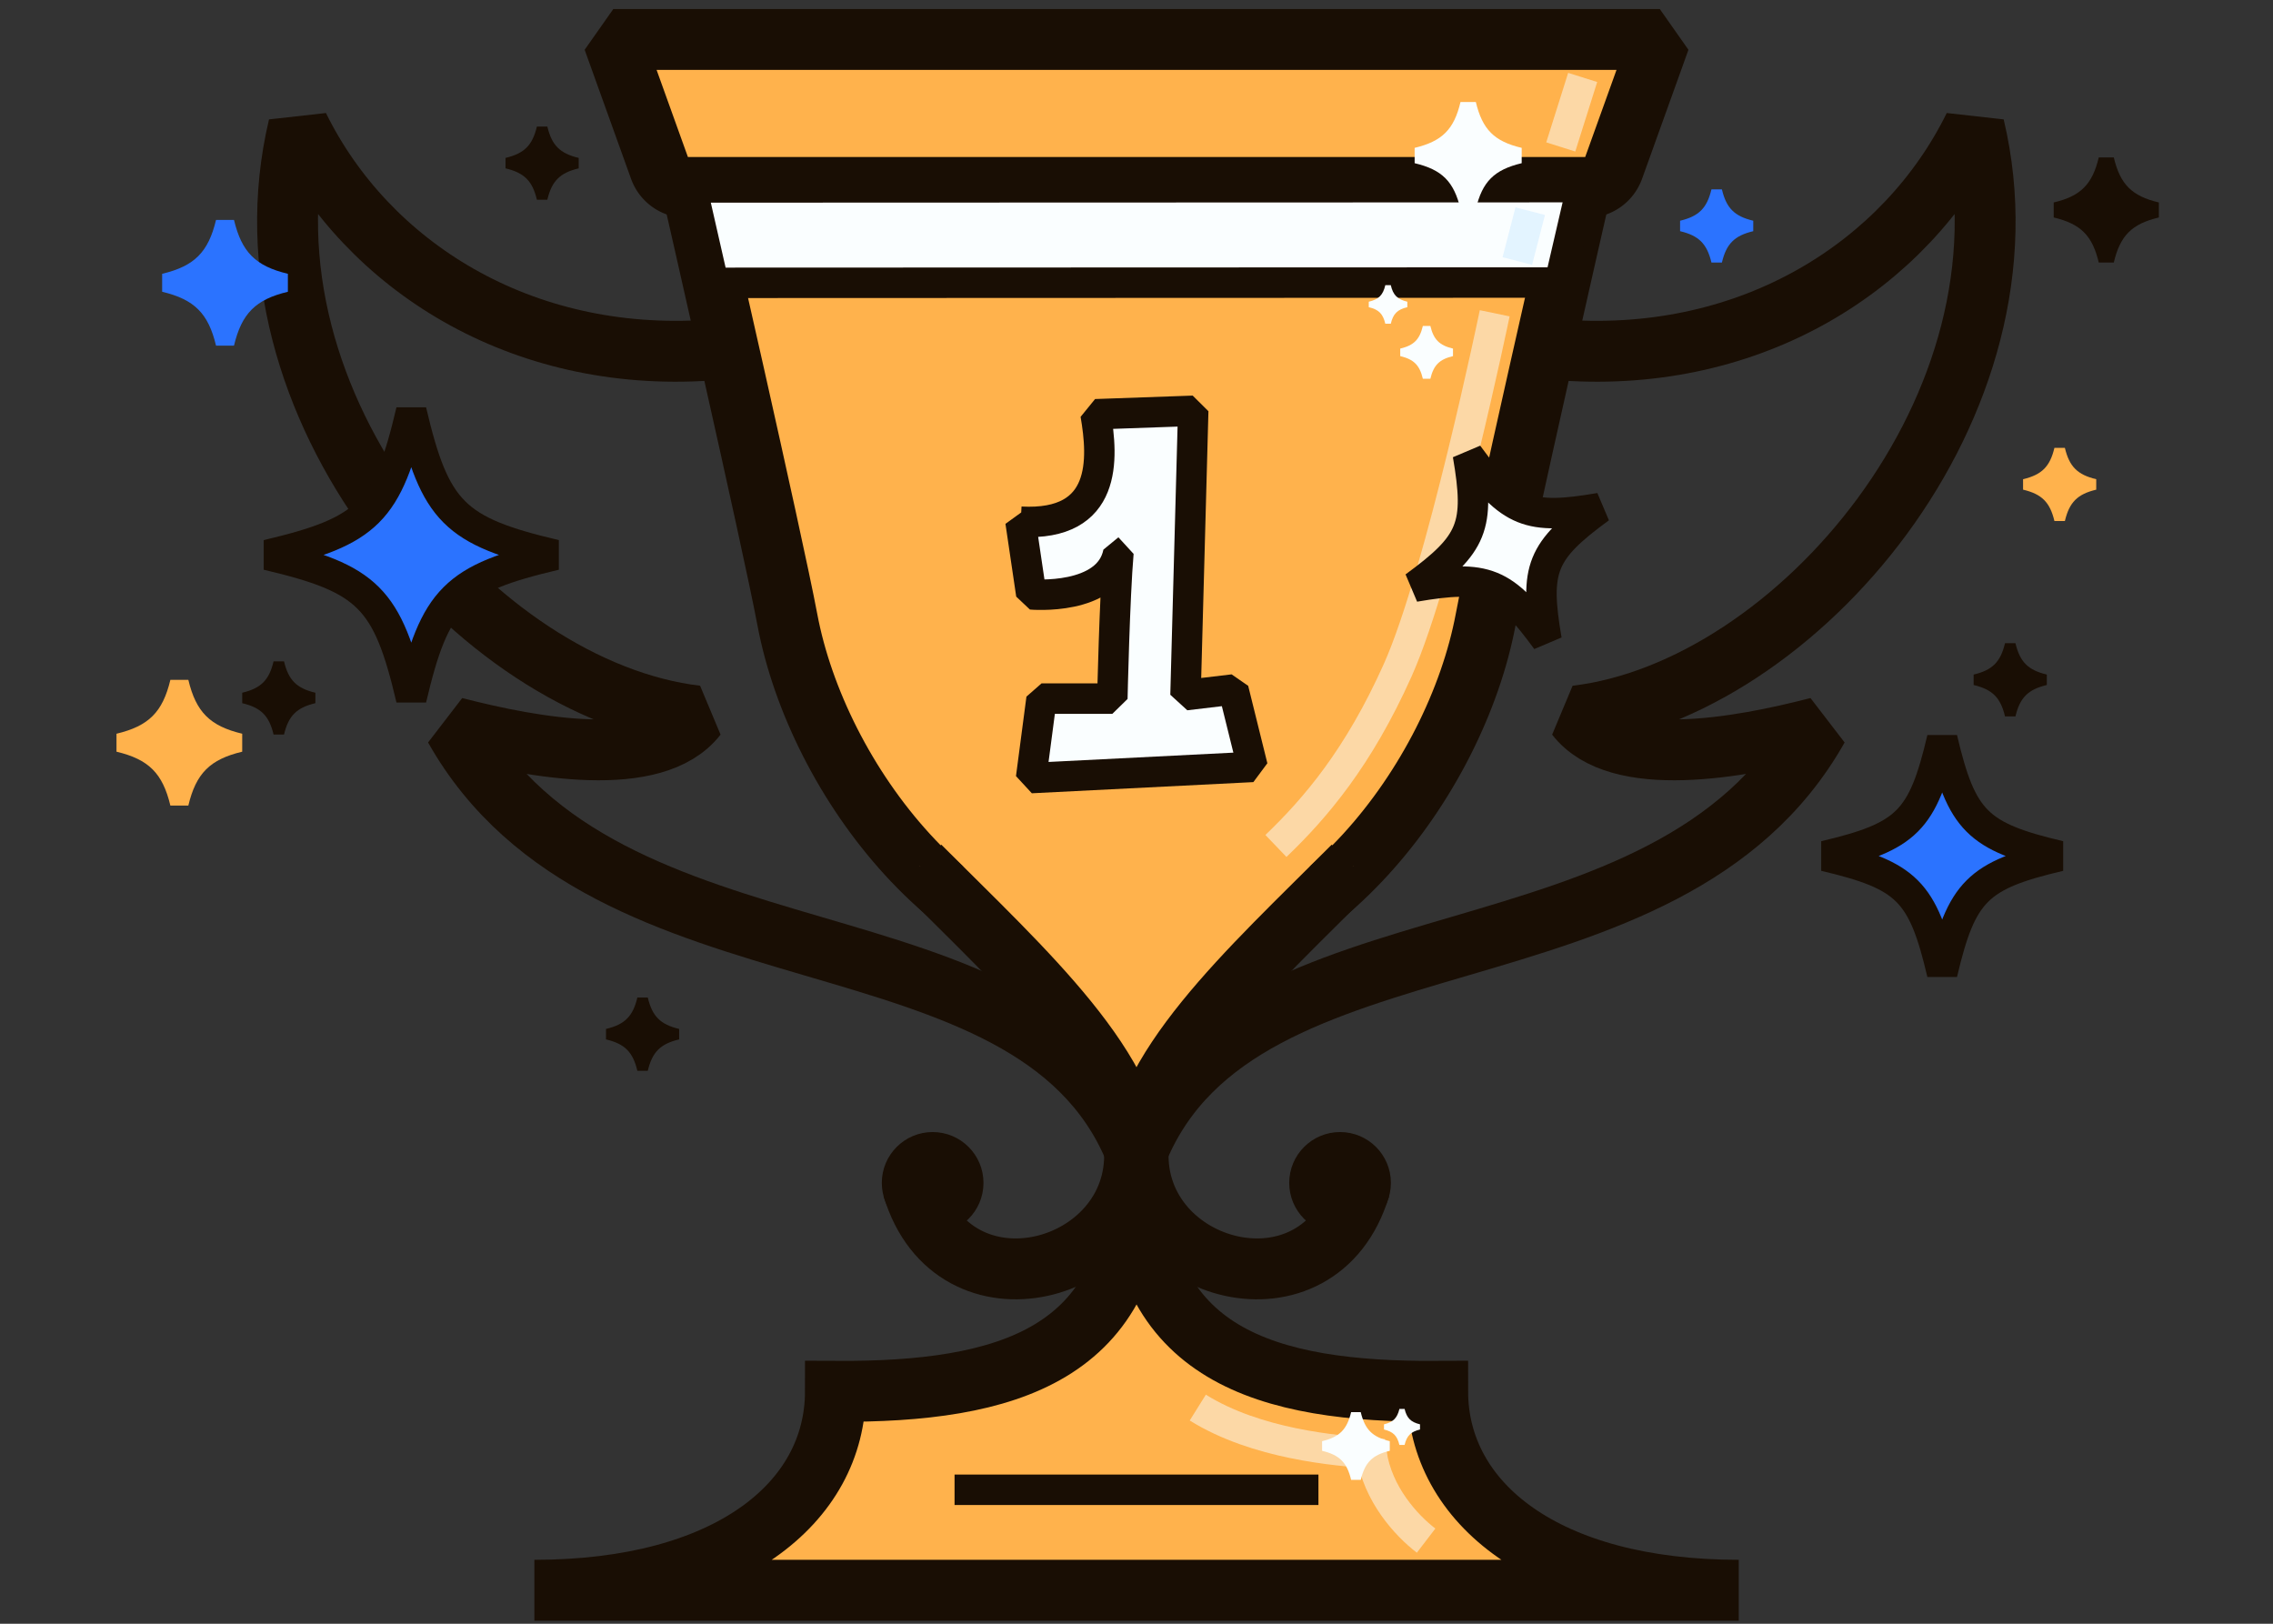 <svg xmlns="http://www.w3.org/2000/svg" id="Layer_1" data-name="Layer 1" viewBox="0 0 224 160"><rect x="0" y="0" width="224" height="160" fill="#333333" stroke="none"/><defs><style>.cls-1,.cls-3,.cls-4{fill:none}.cls-1,.cls-3,.cls-5,.cls-6,.cls-7,.cls-8{stroke:#190e04}.cls-1,.cls-5,.cls-6,.cls-8{stroke-linejoin:bevel}.cls-1,.cls-5,.cls-7{stroke-width:6px}.cls-3,.cls-4,.cls-6,.cls-8{stroke-width:3px}.cls-3,.cls-4,.cls-7{stroke-miterlimit:10}.cls-4{opacity:.5}.cls-5,.cls-7,.cls-9{fill:#ffb24c}.cls-4{stroke:#fafeff}.cls-10,.cls-6{fill:#2b73ff}.cls-11,.cls-8{fill:#fafeff}.cls-12{fill:#190e04}</style></defs><path d="M155.83 18.47s-7.93 34.66-9.42 42.58c-2.98 15.84-17.13 34.44-34.41 34.44s-31.43-18.6-34.41-34.44c-1.49-7.92-9.42-42.58-9.42-42.58h87.65Z" class="cls-5"/><path d="M112 115.3c0 18.24-12.78 21.9-29.67 21.8 0 11.03-10.64 19.6-29.67 19.6h118.69c-19.03 0-29.67-8.57-29.67-19.6-16.89.1-29.67-3.56-29.67-21.8" class="cls-7"/><path d="M156.34 18.47H67.66c-1.19 0-2.25-.75-2.65-1.87L60.44 3.89h103.13L159 16.6a2.815 2.815 0 0 1-2.65 1.87Z" class="cls-5"/><path d="M90.64 85.35C101 95.72 112 105.54 112 115.48c0-9.94 11-19.76 21.36-30.13" class="cls-7"/><path d="m153.7 27.84-83.39.03-2.14-9.4 87.71-.03-2.18 9.4z" class="cls-11"/><path d="m153.7 27.84-83.39.03-2.14-9.4 87.71-.03-2.18 9.4z" class="cls-3"/><path d="M212.75 21.43c-2.66.63-3.81 1.78-4.44 4.44h-1.48c-.63-2.66-1.78-3.81-4.44-4.44v-1.48c2.66-.63 3.81-1.78 4.44-4.44h1.48c.63 2.66 1.78 3.81 4.44 4.44v1.48Z" class="cls-12"/><path d="M202.98 84.35c-8.12 1.91-9.67 3.46-11.58 11.58-1.91-8.12-3.46-9.67-11.58-11.58 8.12-1.91 9.67-3.46 11.58-11.58 1.91 8.12 3.46 9.67 11.58 11.58Z" class="cls-6"/><path d="M11.48 74.07c3.18.76 4.55 2.13 5.31 5.31h1.77c.76-3.18 2.13-4.55 5.31-5.31V72.3c-3.18-.76-4.55-2.13-5.31-5.31h-1.77c-.76 3.18-2.13 4.55-5.31 5.31v1.77Z" class="cls-9"/><path d="M154.07 34.5c18.59 1.28 33.72-8.31 40.47-22.04 6.55 27.49-17.59 55.53-39.21 58.09 4.13 5.32 15.97 3.17 23.84 1.14-14.99 26.61-56.76 16.95-67.01 41.61" class="cls-1"/><path d="M206.58 48.25c-1.85.44-2.65 1.24-3.09 3.09h-1.03c-.44-1.85-1.24-2.65-3.09-3.09v-1.03c1.85-.44 2.65-1.24 3.09-3.09h1.03c.44 1.85 1.24 2.65 3.09 3.09v1.03Z" class="cls-9"/><path d="M201.71 67.5c-1.85.44-2.65 1.24-3.09 3.09h-1.03c-.44-1.85-1.24-2.65-3.09-3.09v-1.03c1.85-.44 2.65-1.24 3.09-3.09h1.03c.44 1.85 1.24 2.65 3.09 3.09v1.03ZM31.08 69.29c-1.85.44-2.65 1.24-3.09 3.09h-1.03c-.44-1.85-1.24-2.65-3.09-3.09v-1.03c1.85-.44 2.65-1.24 3.09-3.09h1.03c.44 1.85 1.24 2.65 3.09 3.09v1.03Zm25.95-52.7c-1.85.44-2.65 1.24-3.09 3.09h-1.03c-.44-1.85-1.24-2.65-3.09-3.09v-1.03c1.85-.44 2.65-1.24 3.09-3.09h1.03c.44 1.85 1.24 2.65 3.09 3.09v1.03Z" class="cls-12"/><path d="M172.78 22.78c-1.85.44-2.65 1.24-3.09 3.09h-1.03c-.44-1.85-1.24-2.65-3.09-3.09v-1.03c1.85-.44 2.65-1.24 3.09-3.09h1.03c.44 1.85 1.24 2.65 3.09 3.09v1.03Z" class="cls-10"/><path d="M66.93 102.42c-1.85.44-2.65 1.24-3.09 3.09h-1.03c-.44-1.85-1.24-2.65-3.09-3.09v-1.03c1.85-.44 2.65-1.24 3.09-3.09h1.03c.44 1.85 1.24 2.65 3.09 3.09v1.03Z" class="cls-12"/><path d="m100.57 51.4 1.06 7.17s7.63.68 8.58-4.12h.01c-.38 4.4-.6 14.39-.6 14.39h-6.98l-1.03 7.83 21.83-1.1-1.89-7.63-4.72.56.76-28.02-9.62.34c.75 4.36 1.19 11.05-7.38 10.59Z" class="cls-8"/><path d="M112.17 113.3c-.57 12.15 17.83 17.18 21.85 3.7M69.9 34.5c-18.59 1.28-33.72-8.31-40.47-22.04-6.55 27.49 17.59 55.53 39.21 58.09-4.13 5.32-15.97 3.17-23.84 1.14 14.99 26.61 56.76 16.95 67.01 41.61" class="cls-1"/><path d="M111.8 113.3c.57 12.15-17.83 17.18-21.85 3.7" class="cls-1"/><circle cx="91.91" cy="116.56" r="5.01" class="cls-12"/><circle cx="132.06" cy="116.56" r="5.01" class="cls-12"/><path d="M26.33 54.68c9.96 2.34 11.86 4.24 14.2 14.2 2.34-9.96 4.24-11.86 14.2-14.2-9.96-2.34-11.86-4.24-14.2-14.2-2.34 9.96-4.24 11.86-14.2 14.2Z" class="cls-6"/><path d="M15.98 28.75c3.18.76 4.55 2.13 5.31 5.31h1.77c.76-3.18 2.13-4.55 5.31-5.31v-1.77c-3.18-.76-4.55-2.13-5.31-5.31h-1.77c-.76 3.18-2.13 4.55-5.31 5.31v1.77Z" class="cls-10"/><path d="m155.97 7.63-2.16 6.85m-6.51 16.39s-5.32 25.7-9.56 35.17c-3.86 8.62-8.1 13.58-12 17.32" class="cls-4"/><path d="M139.4 57.81c7.05-1.21 8.79-.51 13.01 5.26-1.21-7.05-.51-8.79 5.26-13.01-7.05 1.21-8.79.51-13.01-5.26 1.21 7.05.51 8.79-5.26 13.01Z" class="cls-8"/><path d="M143.19 35.09c-1.34.32-1.91.89-2.23 2.23h-.74c-.32-1.34-.89-1.91-2.23-2.23v-.74c1.34-.32 1.91-.89 2.23-2.23h.74c.32 1.34.89 1.91 2.23 2.23v.74Zm-4.5-4.82c-.98.23-1.4.65-1.63 1.63h-.54c-.23-.98-.65-1.4-1.63-1.63v-.54c.98-.23 1.4-.65 1.63-1.63h.54c.23.98.65 1.4 1.63 1.63v.54Zm11.27-14.19c-2.71.65-3.88 1.81-4.52 4.52h-1.51c-.65-2.71-1.81-3.88-4.52-4.52v-1.51c2.71-.65 3.88-1.81 4.52-4.52h1.51c.65 2.71 1.81 3.88 4.52 4.52v1.51Z" class="cls-11"/><path d="M140.54 151.81c-1.96-1.5-4.79-4.59-5.38-8.61-3.49-.25-11.34-.89-17.12-4.5" class="cls-4"/><path d="M94.07 146.8h35.86" class="cls-3"/><path d="M136.96 142.96c-1.72.41-2.45 1.15-2.86 2.86h-.95c-.41-1.72-1.15-2.45-2.86-2.86v-.95c1.72-.41 2.45-1.15 2.86-2.86h.95c.41 1.72 1.15 2.45 2.86 2.86v.95Zm2.98-2.1c-.91.22-1.3.61-1.52 1.52h-.51c-.22-.91-.61-1.3-1.52-1.52v-.51c.91-.22 1.3-.61 1.52-1.52h.51c.22.91.61 1.3 1.52 1.52v.51Z" class="cls-11"/><path d="m150.8 20.81-1.27 4.91" style="opacity:.5;stroke-miterlimit:10;stroke-width:3px;stroke:#ccebff;fill:none"/></svg>